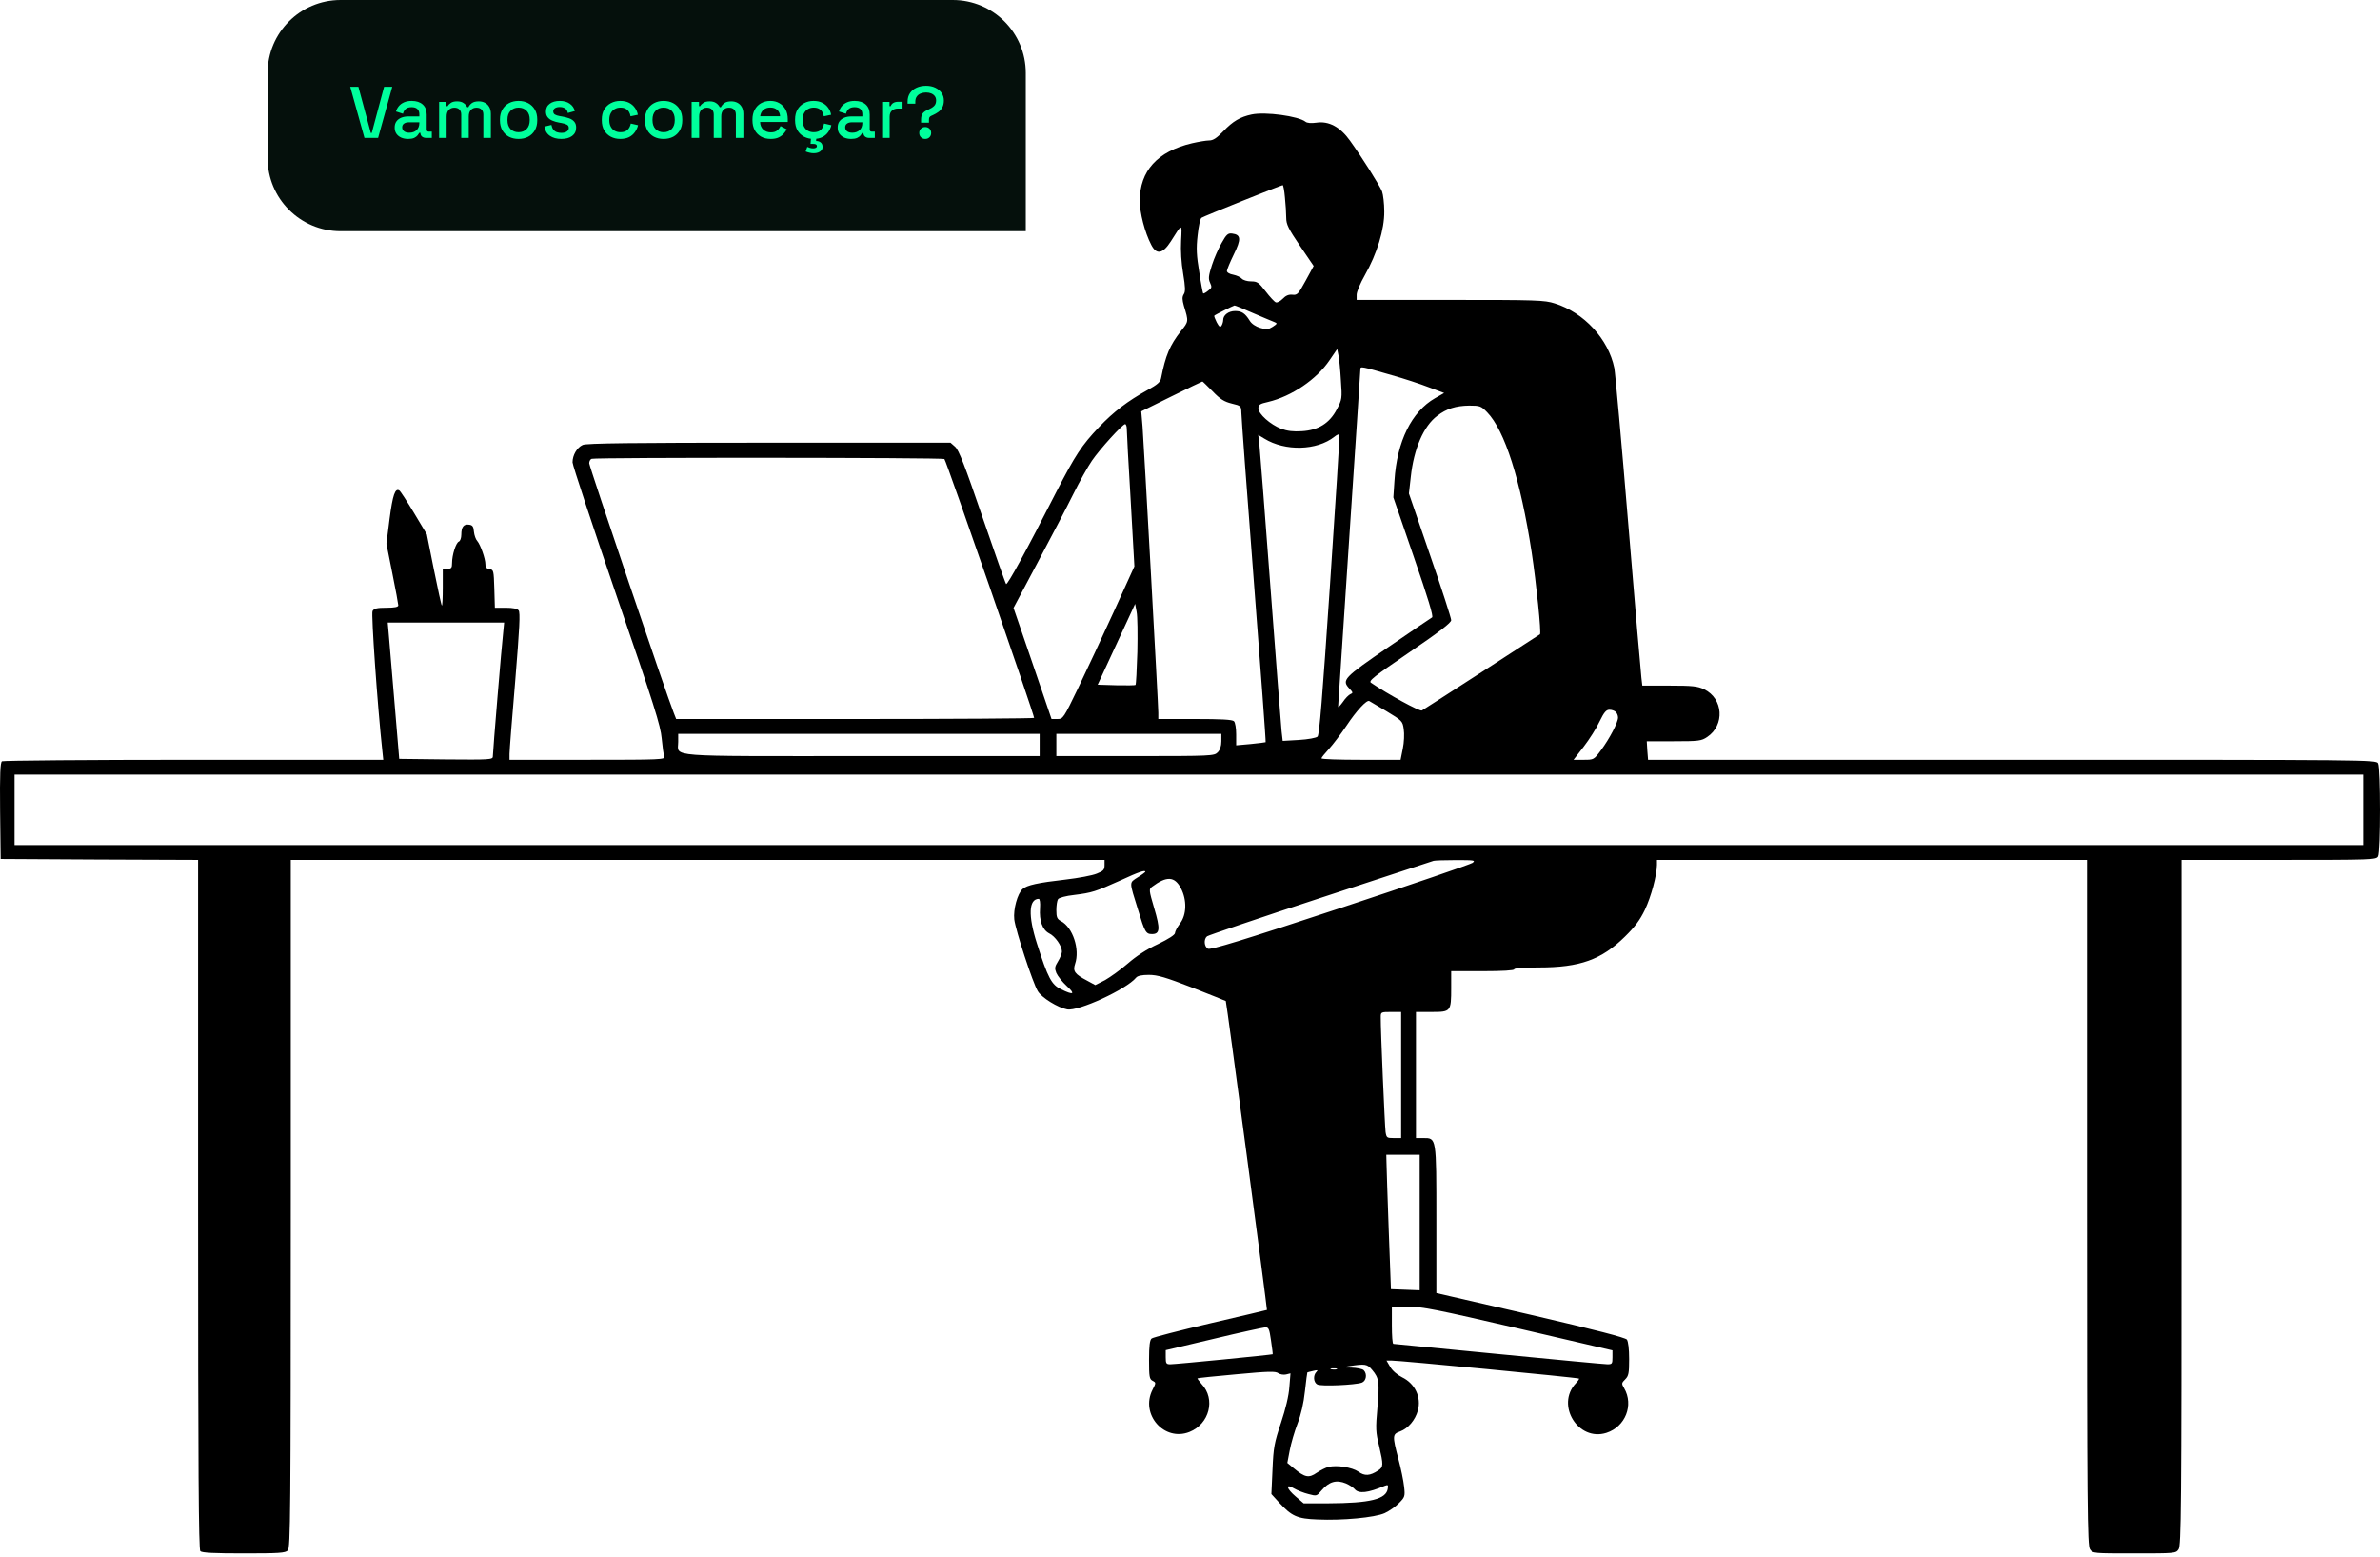 <svg width="587" height="384" viewBox="0 0 587 384" fill="none" xmlns="http://www.w3.org/2000/svg">
<path d="M308.681 28.228C305.892 28.823 304.063 29.874 301.686 32.389C300.086 34.035 299.217 34.629 298.211 34.629C297.48 34.629 295.605 34.949 294.005 35.315C285.455 37.327 281.112 42.127 281.112 49.534C281.112 52.46 282.346 57.306 283.947 60.369C285.227 62.884 286.781 62.609 288.747 59.546C291.628 54.974 291.536 54.974 291.308 59.318C291.17 61.741 291.353 64.804 291.81 67.456C292.359 70.793 292.405 71.936 291.948 72.576C291.536 73.262 291.582 73.902 291.993 75.411C293.182 79.297 293.182 79.251 291.262 81.629C288.519 85.149 287.467 87.618 286.37 93.242C286.187 94.202 285.455 94.842 283.032 96.168C278.095 98.911 274.711 101.471 271.054 105.312C266.756 109.838 265.247 112.17 260.538 121.268C253.177 135.715 248.468 144.311 248.148 143.991C247.965 143.808 245.359 136.355 242.296 127.44C237.953 114.73 236.49 110.981 235.575 110.158L234.432 109.152H189.673C155.931 109.152 144.593 109.289 143.724 109.701C142.307 110.341 141.21 112.215 141.21 113.998C141.21 114.684 146.102 129.452 152.045 146.825C161.372 173.937 162.927 178.921 163.201 182.075C163.384 184.087 163.658 186.099 163.841 186.51C164.161 187.287 163.064 187.333 144.913 187.333H125.665V185.87C125.665 185.047 126.305 176.909 127.082 167.765C128.134 154.872 128.362 150.986 127.905 150.483C127.585 150.071 126.488 149.843 124.705 149.843H122.053L121.916 145.134C121.779 140.699 121.733 140.47 120.773 140.333C120.041 140.242 119.721 139.876 119.721 139.144C119.721 137.727 118.487 134.298 117.71 133.384C117.344 133.018 116.978 131.966 116.887 131.098C116.795 129.817 116.521 129.452 115.652 129.36C114.372 129.177 113.778 129.909 113.778 131.829C113.778 132.652 113.503 133.384 113.183 133.521C112.452 133.795 111.492 136.813 111.492 138.824C111.492 140.013 111.309 140.242 110.349 140.242H109.206V144.905C109.206 147.465 109.114 149.431 108.977 149.294C108.84 149.203 107.971 145.179 107.011 140.424L105.274 131.738L102.119 126.48C100.382 123.6 98.782 121.131 98.507 120.948C97.456 120.262 96.862 121.999 96.084 127.897L95.307 134.069L96.77 141.385C97.593 145.408 98.233 148.974 98.233 149.248C98.233 149.66 97.319 149.843 95.261 149.843C92.93 149.843 92.244 150.026 91.878 150.666C91.512 151.306 93.112 174.257 94.301 185.138L94.53 187.333H47.804C22.11 187.333 0.804 187.516 0.484 187.699C0.073 188.019 -0.064 190.762 0.027 199.952L0.164 211.793L24.533 211.93L48.856 212.022V296.969C48.856 362.44 48.993 382.053 49.404 382.465C49.816 382.876 52.833 383.013 60.103 383.013C68.744 383.013 70.39 382.922 70.984 382.282C71.624 381.642 71.716 373.275 71.716 296.786V212.022H172.07H272.425V213.302C272.425 214.445 272.151 214.765 270.505 215.405C269.408 215.862 265.979 216.502 262.824 216.868C256.012 217.645 253.269 218.239 252.217 219.2C250.937 220.343 249.885 224.229 250.16 226.698C250.48 229.395 254.732 242.38 255.966 244.391C256.926 245.991 260.904 248.46 263.19 248.872C265.933 249.42 277.82 243.934 280.198 241.054C280.563 240.596 281.615 240.368 283.352 240.368C285.501 240.368 287.467 240.962 294.096 243.522C298.531 245.26 302.28 246.769 302.326 246.814C302.509 246.997 312.567 322.801 312.476 322.983C312.43 323.029 306.166 324.492 298.531 326.275C290.896 328.058 284.358 329.75 284.038 330.024C283.581 330.39 283.398 331.853 283.398 335.282C283.398 339.443 283.489 340.037 284.267 340.448C285.135 340.906 285.135 340.951 284.267 342.643C281.158 348.724 287.147 355.536 293.365 353.067C298.303 351.101 299.857 344.975 296.382 341.271C295.742 340.54 295.285 339.9 295.331 339.854C295.422 339.763 299.766 339.305 304.978 338.848C312.842 338.117 314.579 338.071 315.265 338.574C315.722 338.894 316.591 339.031 317.185 338.894L318.282 338.62L318.008 341.957C317.871 344.106 317.094 347.352 315.951 350.781C314.305 355.719 314.076 356.862 313.847 362.348L313.573 368.383L315.448 370.44C318.602 373.869 319.928 374.464 324.957 374.647C331.038 374.921 339.039 374.19 341.508 373.092C342.605 372.589 344.205 371.492 345.028 370.623C346.491 369.16 346.583 368.932 346.308 366.554C346.171 365.183 345.531 362.074 344.891 359.696C343.382 353.936 343.428 353.616 345.348 352.93C347.314 352.198 349.052 350.141 349.692 347.809C350.606 344.517 349.006 341.134 345.806 339.58C344.617 338.985 343.428 337.979 342.879 337.019L341.965 335.465H343.199C344.845 335.419 389.194 339.671 389.422 339.9C389.559 339.991 389.194 340.494 388.645 341.088C383.661 346.438 389.239 355.49 396.189 353.296C400.898 351.787 403.001 346.438 400.578 342.277C399.892 341.134 399.938 340.997 400.852 340.083C401.675 339.26 401.812 338.62 401.812 335.099C401.812 332.585 401.584 330.801 401.264 330.299C400.852 329.796 393.628 327.921 377.489 324.172L354.264 318.823V300.718C354.264 280.235 354.309 280.601 351.018 280.601H349.234V265.056V249.512H353.121C357.83 249.512 357.921 249.42 357.921 243.614V239.453H365.694C370.586 239.453 373.466 239.271 373.466 238.996C373.466 238.722 375.798 238.539 379.547 238.539C389.696 238.539 395 236.619 400.761 230.95C403.229 228.526 404.464 226.881 405.698 224.32C407.253 221.028 408.624 215.862 408.67 213.256V212.022H461.705H514.74V296.512C514.74 372.224 514.831 381.093 515.471 382.008C516.157 383.013 516.34 383.013 526.398 383.013C536.457 383.013 536.64 383.013 537.325 382.008C537.966 381.093 538.057 372.224 538.057 296.512V212.022H562.06C585.286 212.022 586.063 211.976 586.52 211.153C587.16 209.964 587.16 189.39 586.52 188.202C586.017 187.333 584.554 187.333 496.269 187.333H406.476L406.293 185.047L406.156 182.761H412.831C419.003 182.761 419.643 182.67 421.06 181.709C425.449 178.783 425.038 172.245 420.329 169.959C418.683 169.182 417.494 169.045 411.733 169.045H405.058L404.83 167.079C404.692 166.028 403.229 148.883 401.584 129.04C399.938 109.152 398.383 91.916 398.155 90.727C396.692 83.595 390.657 77.057 383.479 74.817C380.918 73.994 378.998 73.948 357.647 73.948H334.604V72.668C334.604 71.936 335.519 69.787 336.616 67.867C339.633 62.564 341.462 56.529 341.416 52.14C341.416 50.174 341.142 47.933 340.868 47.202C340.273 45.693 335.976 38.881 332.958 34.675C330.535 31.291 327.746 29.783 324.683 30.24C323.403 30.423 322.351 30.331 321.986 30.011C320.294 28.64 312.064 27.497 308.681 28.228ZM316.911 48.665C317.094 50.402 317.231 52.643 317.231 53.694C317.231 55.294 317.734 56.346 320.614 60.598L323.997 65.581L322.031 69.193C320.202 72.531 319.974 72.805 318.739 72.668C317.825 72.576 317.093 72.896 316.362 73.674C315.768 74.268 315.036 74.68 314.67 74.542C314.35 74.451 313.207 73.216 312.156 71.845C310.464 69.65 310.098 69.376 308.544 69.376C307.584 69.376 306.578 69.056 306.258 68.69C305.938 68.324 305.023 67.913 304.155 67.73C303.286 67.593 302.6 67.181 302.6 66.816C302.6 66.496 303.378 64.621 304.292 62.747C306.166 58.952 306.075 57.855 303.881 57.58C302.875 57.443 302.463 57.809 301.32 59.866C300.543 61.192 299.446 63.661 298.897 65.398C298.074 68.004 297.983 68.69 298.44 69.696C298.943 70.793 298.897 71.022 297.937 71.708C297.388 72.165 296.84 72.439 296.748 72.348C296.657 72.256 296.2 69.925 295.788 67.136C295.102 63.021 295.011 61.238 295.377 58.038C295.605 55.843 296.017 53.877 296.337 53.694C296.84 53.328 315.768 45.739 316.362 45.648C316.499 45.602 316.773 46.973 316.911 48.665ZM309.047 77.194C311.424 78.2 313.756 79.206 314.259 79.389C315.082 79.709 315.082 79.8 313.893 80.577C312.796 81.263 312.384 81.309 310.83 80.852C309.733 80.532 308.681 79.846 308.224 79.069C307.081 77.24 306.258 76.691 304.612 76.691C303.012 76.691 301.686 77.697 301.686 78.886C301.686 79.297 301.503 79.937 301.274 80.303C300.954 80.806 300.68 80.577 300.086 79.48C299.674 78.657 299.4 77.926 299.491 77.834C299.766 77.56 304.201 75.365 304.475 75.32C304.658 75.32 306.715 76.142 309.047 77.194ZM330.718 93.836C331.038 98.271 330.992 98.499 329.712 100.923C327.929 104.352 325.14 106.089 321.071 106.318C318.968 106.455 317.505 106.272 315.996 105.723C313.299 104.672 310.373 102.066 310.373 100.694C310.373 99.78 310.738 99.551 312.796 99.094C318.557 97.722 324.729 93.562 327.929 88.807L329.804 86.064L330.124 87.664C330.306 88.533 330.581 91.322 330.718 93.836ZM343.291 92.51C346.217 93.333 350.286 94.659 352.389 95.482L356.184 96.899L353.944 98.179C348.183 101.471 344.525 108.832 343.931 118.525L343.657 122.639L348.686 137.27C352.252 147.602 353.578 151.992 353.212 152.22C352.892 152.403 348.046 155.695 342.377 159.581C331.358 167.125 330.855 167.673 332.821 169.777C333.735 170.737 333.735 170.874 333.05 171.148C332.638 171.331 331.77 172.2 331.175 173.114C330.535 173.983 330.032 174.531 330.032 174.211C330.032 173.937 331.267 155.238 332.775 132.698C334.284 110.158 335.519 91.413 335.519 91.047C335.519 90.27 335.701 90.316 343.291 92.51ZM299.08 96.488C300.954 98.454 301.96 99.048 303.789 99.505C306.075 100.054 306.121 100.1 306.166 101.746C306.166 102.66 307.538 121.314 309.23 143.122C310.921 164.976 312.247 182.898 312.156 182.99C312.064 183.035 310.373 183.264 308.452 183.447L304.886 183.767V181.069C304.886 179.561 304.658 178.143 304.338 177.823C303.926 177.412 301.183 177.275 294.737 177.275H285.684V175.72C285.684 173.8 282.164 110.249 281.798 105.175L281.478 101.426L288.976 97.722C293.045 95.711 296.474 94.065 296.565 94.065C296.657 94.065 297.754 95.162 299.08 96.488ZM366.791 101.654C371.134 106.135 375.02 118.296 377.764 136.127C378.907 143.671 380.187 156.106 379.821 156.381C379.547 156.609 351.429 174.76 350.698 175.171C350.195 175.492 342.285 171.148 338.17 168.359C337.439 167.902 338.719 166.896 347.634 160.815C355.132 155.695 357.921 153.546 357.921 152.906C357.921 152.403 355.59 145.179 352.709 136.858L347.497 121.679L347.954 117.61C348.686 110.707 351.109 105.037 354.492 102.523C356.733 100.785 359.064 100.054 362.356 100.008C365.008 100.008 365.282 100.1 366.791 101.654ZM277.912 105.815C277.912 106.546 278.323 114.41 278.872 123.371L279.786 139.647L274.711 150.803C271.922 156.929 267.945 165.387 265.933 169.594C262.321 177.092 262.184 177.275 260.812 177.275H259.349L254.686 163.604L249.977 149.888L255.875 138.779C259.121 132.652 263.098 125.108 264.653 121.954C266.207 118.799 268.311 115.05 269.316 113.587C271.282 110.707 276.86 104.58 277.5 104.58C277.729 104.58 277.912 105.129 277.912 105.815ZM328.021 144.311C326.146 172.017 325.414 181.161 324.957 181.618C324.592 181.938 322.626 182.304 320.34 182.441L316.362 182.67L316.088 180.292C315.951 179.012 314.716 163.056 313.344 144.814C311.973 126.571 310.738 110.661 310.601 109.426L310.327 107.232L311.836 108.146C316.956 111.301 324.774 111.118 329.118 107.689C329.712 107.186 330.306 106.958 330.352 107.186C330.444 107.369 329.392 124.103 328.021 144.311ZM232.923 113.176C233.335 113.45 255.052 176.132 255.052 177C255.052 177.137 235.209 177.275 210.887 177.275H166.767L166.173 175.766C164.618 171.971 145.324 115.004 145.324 114.227C145.324 113.724 145.599 113.221 145.919 113.13C146.833 112.764 232.375 112.81 232.923 113.176ZM280.518 160.724C280.381 165.113 280.198 168.771 280.061 168.862C279.969 168.999 277.82 168.999 275.306 168.954L270.734 168.816L275.351 158.85L279.969 148.883L280.335 150.849C280.563 151.946 280.609 156.381 280.518 160.724ZM124.11 155.878C123.745 158.941 121.55 185.413 121.55 186.51C121.55 187.287 120.864 187.333 110.029 187.241L98.462 187.104L97.273 172.931C96.633 165.113 95.993 157.569 95.856 156.106L95.627 153.5H109.983H124.339L124.11 155.878ZM341.965 175.354C345.806 177.686 345.943 177.777 346.217 179.789C346.4 180.886 346.308 183.081 345.988 184.59L345.44 187.333H335.701C330.307 187.333 325.917 187.196 325.917 186.967C325.917 186.784 326.74 185.778 327.746 184.681C328.752 183.584 330.718 180.978 332.135 178.875C334.558 175.217 337.073 172.52 337.713 172.84C337.896 172.931 339.816 174.074 341.965 175.354ZM398.52 175.537C398.84 175.857 399.069 176.452 399.069 176.909C399.069 178.143 396.966 182.121 394.908 184.91C393.125 187.333 393.08 187.333 390.611 187.333H388.096L390.611 184.087C391.982 182.304 393.765 179.515 394.497 177.915C395.64 175.583 396.143 174.989 396.966 174.989C397.515 174.989 398.2 175.217 398.52 175.537ZM256.423 183.675V186.419H212.67C163.384 186.419 167.27 186.739 167.27 182.898V180.932H211.847H256.423V183.675ZM301.229 182.761C301.229 183.995 300.909 184.91 300.314 185.504C299.446 186.373 298.806 186.419 279.969 186.419H260.538V183.675V180.932H280.883H301.229V182.761ZM582.862 199.677V208.364H293.228H3.593V199.677V190.991H293.228H582.862V199.677ZM363.179 212.753C362.676 213.119 348 218.148 330.535 223.909C306.304 231.91 298.577 234.241 297.937 233.921C296.977 233.418 296.84 231.544 297.708 230.858C297.983 230.63 310.601 226.332 325.689 221.394C340.776 216.456 353.349 212.342 353.578 212.25C353.852 212.159 356.321 212.067 359.064 212.067C363.636 212.067 364.002 212.113 363.179 212.753ZM282.484 214.948C282.484 215.039 281.661 215.679 280.609 216.319C278.46 217.737 278.46 217.142 280.701 224.366C282.347 229.807 282.621 230.309 284.13 230.309C286.096 230.309 286.187 229.029 284.678 223.954C283.352 219.428 283.352 219.245 284.13 218.651C287.741 215.953 289.707 216.045 291.262 219.017C292.771 221.897 292.679 225.555 291.033 227.703C290.347 228.618 289.799 229.669 289.799 230.035C289.799 230.492 288.244 231.498 285.593 232.778C282.804 234.059 280.243 235.75 278.14 237.579C276.403 239.088 273.843 240.916 272.562 241.648L270.139 242.882L268.128 241.785C265.064 240.185 264.562 239.453 265.156 237.67C266.39 234.104 264.607 228.664 261.681 227.109C260.721 226.606 260.538 226.149 260.538 224.412C260.538 223.269 260.721 222.034 260.95 221.714C261.178 221.348 262.87 220.891 264.927 220.663C269.362 220.114 270.185 219.84 276.403 217.051C280.838 214.993 282.484 214.445 282.484 214.948ZM256.515 223.909C256.286 227.018 257.109 229.258 258.755 230.127C260.264 230.858 261.91 233.236 261.91 234.607C261.91 235.064 261.498 236.162 260.95 237.03C260.127 238.356 260.081 238.768 260.538 239.911C260.858 240.642 262.001 242.105 263.098 243.111C265.293 245.123 264.836 245.443 261.727 243.934C259.349 242.791 258.481 241.191 255.738 232.595C253.543 225.738 253.726 221.668 256.195 221.623C256.469 221.623 256.606 222.583 256.515 223.909ZM345.577 265.056V280.601H343.748C342.056 280.601 341.965 280.51 341.736 279.092C341.554 277.767 340.502 253.718 340.548 250.746C340.548 249.557 340.639 249.512 343.062 249.512H345.577V265.056ZM350.149 301.404V318.137L346.628 318L343.062 317.863L342.514 303.232C342.239 295.186 341.965 287.733 341.965 286.636L341.919 284.716H346.034H350.149V301.404ZM374.517 327.555L397.697 332.95V334.642C397.697 336.242 397.606 336.379 396.463 336.379C395.731 336.379 383.661 335.236 369.58 333.865C355.498 332.493 343.84 331.35 343.657 331.35C343.428 331.35 343.291 329.293 343.291 326.778V322.206H347.314C350.789 322.16 354.081 322.846 374.517 327.555ZM313.482 330.527C313.756 332.356 313.939 333.865 313.893 333.91C313.756 334.048 289.982 336.379 288.656 336.379C287.65 336.379 287.513 336.196 287.513 334.642V332.905L299.309 330.116C305.755 328.561 311.516 327.327 312.019 327.281C312.887 327.235 313.07 327.601 313.482 330.527ZM338.445 337.797C340.136 339.808 340.273 340.768 339.725 347.123C339.268 352.198 339.313 353.158 340.136 356.496C341.234 361.251 341.234 361.708 339.908 362.577C337.896 363.903 336.57 363.994 335.016 362.851C333.507 361.799 329.666 361.159 327.609 361.708C327.015 361.845 325.735 362.485 324.774 363.125C322.808 364.497 321.848 364.314 319.105 362.028L317.505 360.702L318.099 357.593C318.419 355.856 319.288 352.93 320.02 351.01C320.888 348.769 321.528 346.026 321.848 343.009C322.123 340.494 322.397 338.437 322.443 338.391C322.443 338.345 323.129 338.208 323.86 338.025C324.957 337.751 325.14 337.797 324.683 338.254C323.814 339.122 323.951 340.86 324.912 341.363C325.826 341.866 334.238 341.5 335.884 340.906C336.982 340.494 337.256 338.757 336.342 337.842C336.021 337.522 334.65 337.248 333.278 337.202L330.718 337.157L332.775 336.836C336.707 336.242 337.21 336.288 338.445 337.797ZM329.712 337.614C329.392 337.705 328.752 337.705 328.341 337.614C327.883 337.477 328.158 337.385 328.889 337.385C329.666 337.385 329.986 337.477 329.712 337.614ZM331.998 365.777C332.821 366.143 333.735 366.737 334.101 367.149C335.107 368.383 337.393 368.109 341.599 366.326C342.331 366.051 342.422 366.143 342.285 367.012C341.919 369.663 337.987 370.623 327.472 370.669H321.528L319.608 369.023C317.231 367.012 316.956 365.686 319.197 367.012C319.974 367.469 321.574 368.109 322.717 368.383C324.729 368.932 324.774 368.886 325.917 367.514C327.792 365.32 329.575 364.771 331.998 365.777Z" fill="black"/>
<path d="M253 18C253 8.059 244.941 0 235 0H84C74.059 0 66 8.059 66 18V39C66 48.941 74.059 57 84 57H253V18Z" fill="#05100C"/>
<path d="M89.888 34L86.378 21.4H88.394L91.454 32.776H91.688L94.73 21.4H96.746L93.254 34H89.888ZM100.669 34.252C100.033 34.252 99.463 34.144 98.959 33.928C98.467 33.712 98.071 33.394 97.771 32.974C97.483 32.554 97.339 32.044 97.339 31.444C97.339 30.832 97.483 30.328 97.771 29.932C98.071 29.524 98.473 29.218 98.977 29.014C99.493 28.81 100.075 28.708 100.723 28.708H103.423V28.132C103.423 27.616 103.267 27.202 102.955 26.89C102.643 26.578 102.163 26.422 101.515 26.422C100.879 26.422 100.393 26.572 100.057 26.872C99.721 27.172 99.499 27.562 99.391 28.042L97.663 27.484C97.807 27.004 98.035 26.572 98.347 26.188C98.671 25.792 99.097 25.474 99.625 25.234C100.153 24.994 100.789 24.874 101.533 24.874C102.685 24.874 103.591 25.168 104.251 25.756C104.911 26.344 105.241 27.178 105.241 28.258V31.912C105.241 32.272 105.409 32.452 105.745 32.452H106.501V34H105.115C104.695 34 104.353 33.892 104.089 33.676C103.825 33.46 103.693 33.166 103.693 32.794V32.74H103.423C103.327 32.92 103.183 33.13 102.991 33.37C102.799 33.61 102.517 33.82 102.145 34C101.773 34.168 101.281 34.252 100.669 34.252ZM100.939 32.722C101.683 32.722 102.283 32.512 102.739 32.092C103.195 31.66 103.423 31.072 103.423 30.328V30.148H100.831C100.339 30.148 99.943 30.256 99.643 30.472C99.343 30.676 99.193 30.982 99.193 31.39C99.193 31.798 99.349 32.122 99.661 32.362C99.973 32.602 100.399 32.722 100.939 32.722ZM108.304 34V25.126H110.122V26.17H110.41C110.578 25.858 110.848 25.582 111.22 25.342C111.592 25.102 112.096 24.982 112.732 24.982C113.392 24.982 113.92 25.12 114.316 25.396C114.724 25.66 115.03 26.002 115.234 26.422H115.522C115.726 26.014 116.02 25.672 116.404 25.396C116.8 25.12 117.358 24.982 118.078 24.982C118.654 24.982 119.164 25.102 119.608 25.342C120.052 25.57 120.406 25.918 120.67 26.386C120.934 26.842 121.066 27.412 121.066 28.096V34H119.212V28.24C119.212 27.7 119.062 27.286 118.762 26.998C118.474 26.698 118.06 26.548 117.52 26.548C116.944 26.548 116.482 26.734 116.134 27.106C115.786 27.478 115.612 28.012 115.612 28.708V34H113.758V28.24C113.758 27.7 113.608 27.286 113.308 26.998C113.02 26.698 112.606 26.548 112.066 26.548C111.49 26.548 111.028 26.734 110.68 27.106C110.332 27.478 110.158 28.012 110.158 28.708V34H108.304ZM127.895 34.252C127.007 34.252 126.215 34.072 125.519 33.712C124.835 33.34 124.295 32.812 123.899 32.128C123.503 31.444 123.305 30.634 123.305 29.698V29.428C123.305 28.492 123.503 27.688 123.899 27.016C124.295 26.332 124.835 25.804 125.519 25.432C126.215 25.06 127.007 24.874 127.895 24.874C128.783 24.874 129.575 25.06 130.271 25.432C130.967 25.804 131.513 26.332 131.909 27.016C132.305 27.688 132.503 28.492 132.503 29.428V29.698C132.503 30.634 132.305 31.444 131.909 32.128C131.513 32.812 130.967 33.34 130.271 33.712C129.575 34.072 128.783 34.252 127.895 34.252ZM127.895 32.596C128.711 32.596 129.371 32.338 129.875 31.822C130.391 31.294 130.649 30.568 130.649 29.644V29.482C130.649 28.558 130.397 27.838 129.893 27.322C129.389 26.794 128.723 26.53 127.895 26.53C127.091 26.53 126.431 26.794 125.915 27.322C125.411 27.838 125.159 28.558 125.159 29.482V29.644C125.159 30.568 125.411 31.294 125.915 31.822C126.431 32.338 127.091 32.596 127.895 32.596ZM138.447 34.252C137.319 34.252 136.383 34 135.639 33.496C134.895 32.992 134.439 32.23 134.271 31.21L135.999 30.796C136.095 31.288 136.257 31.678 136.485 31.966C136.713 32.254 136.995 32.458 137.331 32.578C137.679 32.698 138.051 32.758 138.447 32.758C139.035 32.758 139.485 32.644 139.797 32.416C140.121 32.188 140.283 31.894 140.283 31.534C140.283 31.174 140.133 30.91 139.833 30.742C139.533 30.574 139.089 30.436 138.501 30.328L137.889 30.22C137.289 30.112 136.743 29.956 136.251 29.752C135.759 29.548 135.369 29.266 135.081 28.906C134.793 28.546 134.649 28.084 134.649 27.52C134.649 26.68 134.961 26.032 135.585 25.576C136.209 25.108 137.037 24.874 138.069 24.874C139.065 24.874 139.881 25.102 140.517 25.558C141.165 26.002 141.585 26.608 141.777 27.376L140.049 27.862C139.941 27.322 139.713 26.944 139.365 26.728C139.017 26.5 138.585 26.386 138.069 26.386C137.565 26.386 137.169 26.482 136.881 26.674C136.593 26.854 136.449 27.112 136.449 27.448C136.449 27.808 136.587 28.072 136.863 28.24C137.151 28.408 137.535 28.534 138.015 28.618L138.645 28.726C139.281 28.834 139.863 28.984 140.391 29.176C140.919 29.368 141.333 29.644 141.633 30.004C141.945 30.364 142.101 30.844 142.101 31.444C142.101 32.332 141.771 33.022 141.111 33.514C140.451 34.006 139.563 34.252 138.447 34.252ZM152.978 34.252C152.126 34.252 151.352 34.072 150.656 33.712C149.972 33.352 149.426 32.83 149.018 32.146C148.622 31.462 148.424 30.64 148.424 29.68V29.446C148.424 28.486 148.622 27.67 149.018 26.998C149.426 26.314 149.972 25.792 150.656 25.432C151.352 25.06 152.126 24.874 152.978 24.874C153.83 24.874 154.556 25.03 155.156 25.342C155.756 25.654 156.236 26.068 156.596 26.584C156.968 27.1 157.208 27.67 157.316 28.294L155.516 28.672C155.456 28.276 155.33 27.916 155.138 27.592C154.946 27.268 154.676 27.01 154.328 26.818C153.98 26.626 153.542 26.53 153.014 26.53C152.498 26.53 152.03 26.65 151.61 26.89C151.202 27.118 150.878 27.454 150.638 27.898C150.398 28.33 150.278 28.858 150.278 29.482V29.644C150.278 30.268 150.398 30.802 150.638 31.246C150.878 31.69 151.202 32.026 151.61 32.254C152.03 32.482 152.498 32.596 153.014 32.596C153.794 32.596 154.388 32.398 154.796 32.002C155.204 31.594 155.462 31.078 155.57 30.454L157.37 30.868C157.226 31.48 156.968 32.044 156.596 32.56C156.236 33.076 155.756 33.49 155.156 33.802C154.556 34.102 153.83 34.252 152.978 34.252ZM163.667 34.252C162.779 34.252 161.987 34.072 161.291 33.712C160.607 33.34 160.067 32.812 159.671 32.128C159.275 31.444 159.077 30.634 159.077 29.698V29.428C159.077 28.492 159.275 27.688 159.671 27.016C160.067 26.332 160.607 25.804 161.291 25.432C161.987 25.06 162.779 24.874 163.667 24.874C164.555 24.874 165.347 25.06 166.043 25.432C166.739 25.804 167.285 26.332 167.681 27.016C168.077 27.688 168.275 28.492 168.275 29.428V29.698C168.275 30.634 168.077 31.444 167.681 32.128C167.285 32.812 166.739 33.34 166.043 33.712C165.347 34.072 164.555 34.252 163.667 34.252ZM163.667 32.596C164.483 32.596 165.143 32.338 165.647 31.822C166.163 31.294 166.421 30.568 166.421 29.644V29.482C166.421 28.558 166.169 27.838 165.665 27.322C165.161 26.794 164.495 26.53 163.667 26.53C162.863 26.53 162.203 26.794 161.687 27.322C161.183 27.838 160.931 28.558 160.931 29.482V29.644C160.931 30.568 161.183 31.294 161.687 31.822C162.203 32.338 162.863 32.596 163.667 32.596ZM170.583 34V25.126H172.401V26.17H172.689C172.857 25.858 173.127 25.582 173.499 25.342C173.871 25.102 174.375 24.982 175.011 24.982C175.671 24.982 176.199 25.12 176.595 25.396C177.003 25.66 177.309 26.002 177.513 26.422H177.801C178.005 26.014 178.299 25.672 178.683 25.396C179.079 25.12 179.637 24.982 180.357 24.982C180.933 24.982 181.443 25.102 181.887 25.342C182.331 25.57 182.685 25.918 182.949 26.386C183.213 26.842 183.345 27.412 183.345 28.096V34H181.491V28.24C181.491 27.7 181.341 27.286 181.041 26.998C180.753 26.698 180.339 26.548 179.799 26.548C179.223 26.548 178.761 26.734 178.413 27.106C178.065 27.478 177.891 28.012 177.891 28.708V34H176.037V28.24C176.037 27.7 175.887 27.286 175.587 26.998C175.299 26.698 174.885 26.548 174.345 26.548C173.769 26.548 173.307 26.734 172.959 27.106C172.611 27.478 172.437 28.012 172.437 28.708V34H170.583ZM190.084 34.252C189.184 34.252 188.398 34.066 187.726 33.694C187.054 33.31 186.526 32.776 186.142 32.092C185.77 31.396 185.584 30.592 185.584 29.68V29.464C185.584 28.54 185.77 27.736 186.142 27.052C186.514 26.356 187.03 25.822 187.69 25.45C188.362 25.066 189.136 24.874 190.012 24.874C190.864 24.874 191.608 25.066 192.244 25.45C192.892 25.822 193.396 26.344 193.756 27.016C194.116 27.688 194.296 28.474 194.296 29.374V30.076H187.474C187.498 30.856 187.756 31.48 188.248 31.948C188.752 32.404 189.376 32.632 190.12 32.632C190.816 32.632 191.338 32.476 191.686 32.164C192.046 31.852 192.322 31.492 192.514 31.084L194.044 31.876C193.876 32.212 193.63 32.566 193.306 32.938C192.994 33.31 192.58 33.622 192.064 33.874C191.548 34.126 190.888 34.252 190.084 34.252ZM187.492 28.654H192.406C192.358 27.982 192.118 27.46 191.686 27.088C191.254 26.704 190.69 26.512 189.994 26.512C189.298 26.512 188.728 26.704 188.284 27.088C187.852 27.46 187.588 27.982 187.492 28.654ZM200.65 34.252C199.798 34.252 199.024 34.072 198.328 33.712C197.644 33.352 197.098 32.83 196.69 32.146C196.294 31.462 196.096 30.64 196.096 29.68V29.446C196.096 28.486 196.294 27.67 196.69 26.998C197.098 26.314 197.644 25.792 198.328 25.432C199.024 25.06 199.798 24.874 200.65 24.874C201.502 24.874 202.228 25.03 202.828 25.342C203.428 25.654 203.908 26.068 204.268 26.584C204.64 27.1 204.88 27.67 204.988 28.294L203.188 28.672C203.128 28.276 203.002 27.916 202.81 27.592C202.618 27.268 202.348 27.01 202 26.818C201.652 26.626 201.214 26.53 200.686 26.53C200.17 26.53 199.702 26.65 199.282 26.89C198.874 27.118 198.55 27.454 198.31 27.898C198.07 28.33 197.95 28.858 197.95 29.482V29.644C197.95 30.268 198.07 30.802 198.31 31.246C198.55 31.69 198.874 32.026 199.282 32.254C199.702 32.482 200.17 32.596 200.686 32.596C201.466 32.596 202.06 32.398 202.468 32.002C202.876 31.594 203.134 31.078 203.242 30.454L205.042 30.868C204.898 31.48 204.64 32.044 204.268 32.56C203.908 33.076 203.428 33.49 202.828 33.802C202.228 34.102 201.502 34.252 200.65 34.252ZM200.686 37.78C200.314 37.78 199.954 37.732 199.606 37.636C199.258 37.552 198.958 37.456 198.706 37.348L199.102 36.214C199.318 36.31 199.546 36.394 199.786 36.466C200.038 36.538 200.314 36.574 200.614 36.574C200.866 36.574 201.07 36.526 201.226 36.43C201.394 36.346 201.478 36.208 201.478 36.016C201.478 35.824 201.4 35.686 201.244 35.602C201.1 35.518 200.878 35.476 200.578 35.476H199.912L200.056 33.622H201.37L201.28 34.756C201.736 34.756 202.114 34.876 202.414 35.116C202.726 35.368 202.882 35.734 202.882 36.214C202.882 36.574 202.774 36.868 202.558 37.096C202.354 37.336 202.084 37.51 201.748 37.618C201.424 37.726 201.07 37.78 200.686 37.78ZM209.935 34.252C209.299 34.252 208.729 34.144 208.225 33.928C207.733 33.712 207.337 33.394 207.037 32.974C206.749 32.554 206.605 32.044 206.605 31.444C206.605 30.832 206.749 30.328 207.037 29.932C207.337 29.524 207.739 29.218 208.243 29.014C208.759 28.81 209.341 28.708 209.989 28.708H212.689V28.132C212.689 27.616 212.533 27.202 212.221 26.89C211.909 26.578 211.429 26.422 210.781 26.422C210.145 26.422 209.659 26.572 209.323 26.872C208.987 27.172 208.765 27.562 208.657 28.042L206.929 27.484C207.073 27.004 207.301 26.572 207.613 26.188C207.937 25.792 208.363 25.474 208.891 25.234C209.419 24.994 210.055 24.874 210.799 24.874C211.951 24.874 212.857 25.168 213.517 25.756C214.177 26.344 214.507 27.178 214.507 28.258V31.912C214.507 32.272 214.675 32.452 215.011 32.452H215.767V34H214.381C213.961 34 213.619 33.892 213.355 33.676C213.091 33.46 212.959 33.166 212.959 32.794V32.74H212.689C212.593 32.92 212.449 33.13 212.257 33.37C212.065 33.61 211.783 33.82 211.411 34C211.039 34.168 210.547 34.252 209.935 34.252ZM210.205 32.722C210.949 32.722 211.549 32.512 212.005 32.092C212.461 31.66 212.689 31.072 212.689 30.328V30.148H210.097C209.605 30.148 209.209 30.256 208.909 30.472C208.609 30.676 208.458 30.982 208.458 31.39C208.458 31.798 208.615 32.122 208.927 32.362C209.239 32.602 209.665 32.722 210.205 32.722ZM217.569 34V25.126H219.387V26.17H219.675C219.819 25.798 220.047 25.528 220.359 25.36C220.683 25.18 221.079 25.09 221.547 25.09H222.609V26.764H221.475C220.875 26.764 220.383 26.932 219.999 27.268C219.615 27.592 219.423 28.096 219.423 28.78V34H217.569ZM227.176 30.238V29.482C227.176 28.906 227.284 28.438 227.5 28.078C227.728 27.718 228.112 27.412 228.652 27.16L229.048 26.98C229.624 26.728 230.074 26.44 230.398 26.116C230.722 25.792 230.884 25.342 230.884 24.766C230.884 24.346 230.776 23.992 230.56 23.704C230.344 23.416 230.05 23.194 229.678 23.038C229.306 22.882 228.88 22.804 228.4 22.804C227.92 22.804 227.476 22.888 227.068 23.056C226.672 23.212 226.354 23.458 226.114 23.794C225.874 24.13 225.754 24.55 225.754 25.054V25.558H223.846V25.054C223.846 24.238 224.044 23.536 224.44 22.948C224.848 22.36 225.394 21.916 226.078 21.616C226.762 21.304 227.536 21.148 228.4 21.148C229.252 21.148 230.008 21.304 230.668 21.616C231.328 21.928 231.844 22.354 232.216 22.894C232.6 23.434 232.792 24.058 232.792 24.766C232.792 25.462 232.66 26.044 232.396 26.512C232.144 26.968 231.814 27.34 231.406 27.628C230.998 27.916 230.566 28.162 230.11 28.366L229.714 28.546C229.498 28.642 229.342 28.762 229.246 28.906C229.162 29.05 229.12 29.266 229.12 29.554V30.238H227.176ZM228.184 34.252C227.776 34.252 227.428 34.114 227.14 33.838C226.864 33.562 226.726 33.208 226.726 32.776C226.726 32.344 226.864 31.996 227.14 31.732C227.428 31.456 227.776 31.318 228.184 31.318C228.616 31.318 228.97 31.456 229.246 31.732C229.522 31.996 229.66 32.344 229.66 32.776C229.66 33.208 229.522 33.562 229.246 33.838C228.97 34.114 228.616 34.252 228.184 34.252Z" fill="#00FF9C"/>
</svg>
